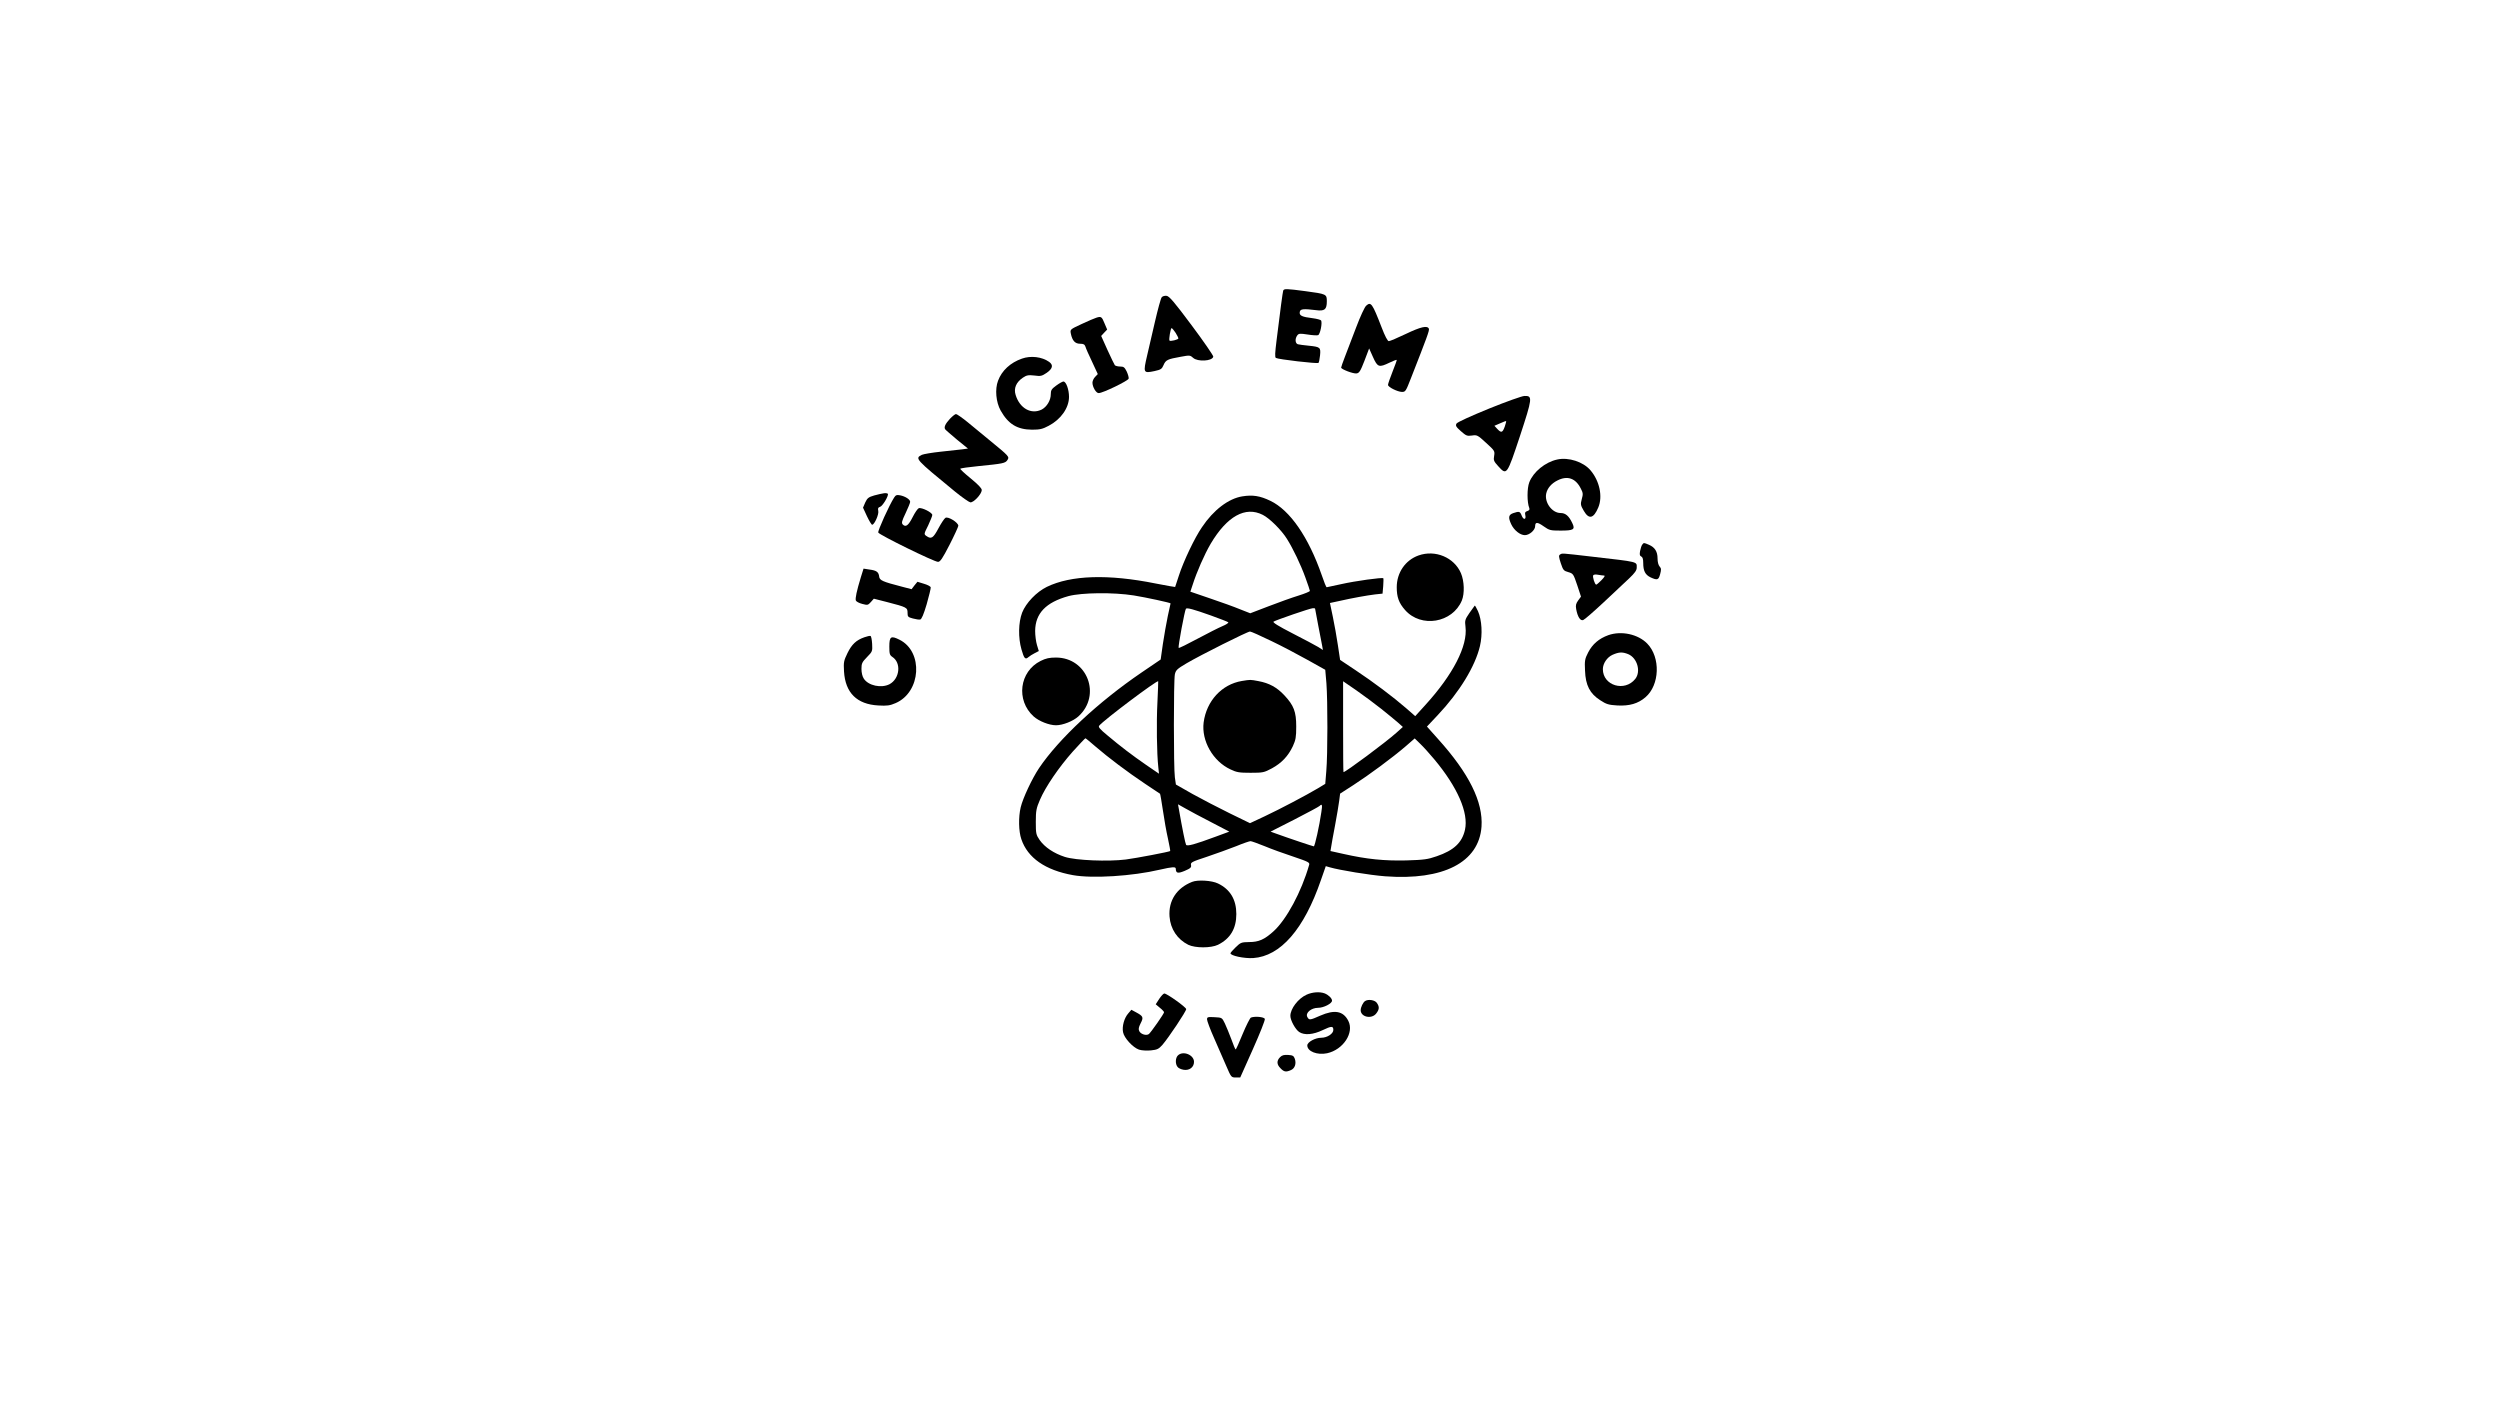 <?xml version="1.0" encoding="UTF-8" standalone="yes"?>
<svg version="1.0" xmlns="http://www.w3.org/2000/svg" width="1920" height="1080" viewBox="0 0 1920 1080" preserveAspectRatio="xMidYMid meet">
  <g transform="translate(0,1080) scale(0.1,-0.1)" fill="#000000" stroke="none">
    <path d="M9855 8568 c-4 -13 -22 -144 -51 -382 -12 -96 -14 -130 -5 -135 17
-11 319 -46 327 -38 4 4 9 30 12 58 6 61 2 65 -87 74 -36 3 -74 9 -83 11 -21
6 -24 42 -5 68 11 15 20 16 79 7 36 -6 73 -8 81 -5 16 6 34 95 23 113 -4 5
-32 13 -64 17 -83 10 -104 20 -100 47 3 25 27 27 125 15 66 -9 83 5 83 68 0
55 -2 56 -166 78 -144 19 -163 20 -169 4z"/>
    <path d="M8922 8517 c-7 -8 -30 -93 -52 -188 -22 -96 -49 -212 -60 -259 -31
-134 -30 -138 56 -120 50 11 57 16 70 46 17 40 31 46 132 64 69 13 73 12 95
-8 34 -32 148 -26 155 9 1 8 -73 116 -165 239 -135 181 -173 226 -194 228 -14
2 -31 -3 -37 -11z m106 -272 c12 -19 22 -39 22 -44 0 -9 -60 -24 -68 -17 -7 7
8 96 16 96 4 0 17 -16 30 -35z"/>
    <path d="M10492 8452 c-11 -9 -46 -84 -77 -167 -32 -82 -71 -184 -86 -225 -16
-41 -29 -79 -29 -83 0 -13 92 -48 118 -45 21 3 30 17 61 97 l36 95 30 -67 c35
-78 46 -81 127 -42 28 14 53 23 55 21 2 -1 -13 -42 -32 -90 -19 -48 -35 -94
-35 -102 0 -17 73 -53 107 -54 27 0 30 5 69 105 123 314 143 367 138 380 -11
27 -61 16 -178 -40 -63 -30 -121 -55 -130 -55 -9 0 -29 37 -56 108 -71 183
-81 197 -118 164z"/>
    <path d="M8420 8360 c-14 -4 -65 -26 -114 -49 -88 -41 -88 -41 -82 -73 11 -54
32 -78 71 -78 26 0 35 -5 41 -22 3 -12 26 -64 51 -116 l44 -95 -21 -22 c-11
-11 -20 -31 -20 -44 0 -33 28 -81 48 -80 32 0 227 95 230 111 2 9 -5 33 -15
55 -16 32 -23 38 -50 38 -18 0 -36 5 -41 10 -4 6 -30 58 -57 118 l-48 107 23
25 23 24 -20 47 c-21 52 -26 56 -63 44z"/>
    <path d="M7849 8046 c-89 -31 -155 -92 -184 -170 -25 -65 -16 -165 20 -229 59
-105 128 -146 241 -147 61 0 81 5 128 30 94 49 156 138 156 222 0 56 -22 118
-43 118 -7 0 -32 -14 -55 -31 -36 -26 -42 -36 -42 -67 0 -46 -30 -96 -69 -117
-81 -41 -170 9 -201 112 -16 51 4 97 55 132 30 20 42 22 89 17 49 -7 58 -4 95
21 46 32 52 60 18 84 -55 39 -141 49 -208 25z"/>
    <path d="M11436 7662 c-142 -58 -243 -104 -250 -115 -9 -16 -4 -25 33 -58 41
-36 48 -39 85 -34 39 6 44 4 109 -56 66 -60 68 -63 62 -100 -6 -33 -3 -42 31
-79 66 -73 67 -71 167 230 96 293 99 311 35 309 -18 0 -141 -44 -272 -97z
m121 -137 c-17 -48 -27 -52 -57 -20 l-23 25 44 19 c24 11 45 19 46 17 2 -1 -3
-20 -10 -41z"/>
    <path d="M7295 7583 c-35 -38 -47 -64 -36 -80 3 -5 44 -40 90 -79 l85 -69 -45
-6 c-24 -3 -98 -11 -164 -18 -66 -7 -131 -18 -145 -24 -55 -28 -53 -30 254
-282 54 -44 107 -81 118 -83 24 -4 87 63 88 94 0 14 -27 42 -84 89 -47 38 -83
72 -81 75 2 4 64 13 137 20 191 19 209 22 225 47 17 25 13 29 -136 151 -51 42
-128 105 -170 140 -42 34 -82 62 -89 62 -7 0 -28 -17 -47 -37z"/>
    <path d="M11960 7271 c-93 -20 -184 -95 -215 -175 -18 -46 -18 -155 0 -198 4
-11 0 -18 -15 -23 -17 -5 -20 -12 -16 -30 9 -36 -13 -41 -27 -6 -13 34 -19 36
-66 20 -36 -13 -39 -33 -15 -85 22 -47 69 -84 105 -84 35 0 79 39 79 69 0 33
17 33 65 -1 44 -31 52 -33 130 -33 101 0 114 8 90 58 -26 55 -52 77 -90 77
-65 0 -125 81 -110 150 9 41 40 77 86 100 76 39 139 18 179 -61 18 -34 19 -44
8 -82 -11 -41 -9 -48 16 -91 39 -67 75 -59 111 27 35 83 10 203 -60 285 -55
65 -168 102 -255 83z"/>
    <path d="M6790 7012 c-14 -2 -48 -9 -76 -17 -44 -13 -53 -20 -69 -54 l-17 -40
30 -65 c17 -36 35 -66 40 -66 18 0 54 82 47 107 -4 19 -1 26 13 30 20 5 67 84
61 100 -2 4 -15 7 -29 5z"/>
    <path d="M6867 6979 c-38 -59 -127 -256 -122 -269 8 -18 429 -225 459 -225 17
0 34 25 88 130 37 72 67 138 68 147 0 25 -79 74 -99 61 -9 -5 -33 -42 -54 -81
-40 -75 -55 -85 -93 -58 -19 14 -18 16 14 80 17 37 32 73 32 81 0 19 -82 60
-104 52 -8 -3 -29 -33 -46 -67 -33 -65 -53 -81 -76 -59 -12 13 -9 25 21 88 19
40 35 79 35 87 0 18 -37 42 -77 50 -26 5 -34 2 -46 -17z"/>
    <path d="M9541 6988 c-106 -17 -221 -104 -310 -237 -56 -81 -142 -262 -177
-371 -15 -47 -29 -86 -29 -88 -1 -1 -69 11 -151 27 -363 73 -648 64 -834 -26
-80 -39 -161 -124 -190 -198 -29 -76 -31 -193 -5 -283 20 -70 29 -80 53 -59 9
8 31 22 49 31 l31 16 -14 46 c-8 26 -14 75 -14 108 1 135 82 220 256 268 101
27 345 30 502 5 93 -15 282 -56 282 -61 0 -1 -9 -44 -21 -96 -11 -52 -28 -149
-38 -215 l-17 -120 -147 -100 c-333 -227 -635 -509 -787 -734 -54 -81 -124
-230 -141 -301 -18 -75 -16 -185 5 -245 48 -143 184 -238 396 -276 150 -27
456 -8 668 42 97 22 122 24 122 7 1 -35 16 -38 69 -16 44 19 52 26 48 45 -4
20 7 25 122 63 69 23 170 60 224 81 53 22 103 39 111 39 7 0 55 -17 107 -38
52 -22 152 -58 222 -81 118 -40 127 -45 121 -64 -59 -207 -175 -421 -274 -510
-70 -63 -113 -82 -187 -82 -59 -1 -65 -3 -103 -40 -22 -21 -40 -42 -40 -46 0
-19 105 -41 174 -37 210 14 391 221 521 600 l37 106 31 -9 c76 -22 307 -60
426 -69 446 -33 719 107 739 381 13 190 -95 409 -336 676 l-83 93 82 87 c168
178 288 375 325 531 21 90 15 200 -15 268 -12 26 -23 45 -25 43 -2 -2 -21 -28
-41 -57 -34 -50 -36 -57 -30 -106 18 -146 -95 -366 -308 -600 l-78 -86 -72 63
c-98 85 -248 198 -388 291 l-117 78 -17 113 c-9 63 -27 161 -39 219 l-22 105
70 15 c101 23 212 43 277 51 l57 6 5 57 c2 31 3 59 1 61 -8 8 -217 -21 -323
-45 -58 -13 -109 -24 -112 -24 -4 0 -21 42 -38 93 -102 293 -244 499 -395 571
-79 38 -135 47 -215 34z m157 -142 c52 -26 144 -117 186 -185 46 -73 106 -198
142 -298 19 -52 34 -97 34 -101 0 -5 -39 -21 -87 -36 -49 -15 -152 -52 -230
-82 l-141 -54 -79 31 c-43 18 -146 55 -229 83 l-152 52 18 54 c30 95 90 232
138 314 126 212 267 290 400 222z m-398 -773 c69 -25 129 -48 133 -52 4 -5
-16 -18 -45 -30 -29 -12 -115 -56 -192 -97 -76 -41 -141 -73 -144 -70 -6 7 47
291 56 301 9 9 57 -4 192 -52z m800 52 c0 -3 11 -61 24 -128 13 -67 27 -137
30 -155 l6 -34 -36 23 c-20 12 -108 59 -196 104 -111 57 -156 85 -147 91 22
13 282 103 302 103 9 1 17 -1 17 -4z m-340 -246 c80 -38 207 -105 282 -147
l136 -76 9 -105 c10 -135 10 -546 -1 -673 l-8 -98 -56 -34 c-91 -54 -288 -158
-409 -215 l-113 -53 -156 76 c-86 42 -214 109 -285 148 l-128 73 -8 55 c-10
70 -10 743 0 791 7 32 17 42 90 85 109 64 468 244 487 244 8 0 80 -32 160 -71z
m-871 -474 c-8 -151 -5 -392 7 -499 l5 -48 -98 67 c-110 76 -194 140 -300 229
-57 47 -70 63 -61 73 37 45 445 351 453 341 1 -2 -2 -75 -6 -163z m1719 -49
c49 -39 106 -86 128 -105 l38 -34 -49 -44 c-85 -76 -391 -303 -407 -303 -2 0
-3 157 -3 349 l0 349 102 -70 c56 -39 142 -103 191 -142z m-2195 -289 c96 -83
247 -197 382 -287 61 -40 112 -74 114 -76 2 -2 12 -59 22 -127 10 -69 27 -166
39 -218 11 -51 19 -94 17 -95 -6 -6 -257 -54 -341 -65 -136 -17 -384 -7 -468
20 -84 27 -154 74 -193 129 -28 41 -30 49 -30 140 0 86 4 105 32 170 43 100
144 248 252 370 51 56 94 102 97 102 3 0 37 -28 77 -63z m2601 -97 c180 -215
266 -413 237 -543 -22 -98 -85 -158 -217 -203 -69 -24 -98 -28 -234 -32 -167
-4 -302 9 -483 50 l-99 22 5 30 c2 17 16 92 30 166 14 74 28 160 32 190 l7 55
101 65 c118 76 302 212 402 298 l70 61 43 -42 c24 -23 72 -76 106 -117z
m-1713 -484 l140 -73 -103 -38 c-164 -61 -221 -76 -229 -63 -6 10 -29 123 -55
272 l-7 39 57 -32 c31 -18 119 -65 197 -105z m847 77 c-15 -105 -50 -263 -58
-263 -6 0 -189 61 -299 101 l-33 12 183 93 c101 52 187 98 193 104 20 20 23 9
14 -47z"/>
    <path d="M9537 5570 c-154 -26 -271 -153 -293 -318 -18 -141 71 -298 206 -361
48 -23 68 -26 155 -26 95 0 103 2 163 34 75 41 125 94 161 170 22 48 26 69 26
151 0 114 -18 162 -92 241 -56 60 -116 93 -198 108 -64 12 -60 12 -128 1z"/>
    <path d="M12613 6618 c-6 -7 -13 -29 -17 -49 -5 -28 -3 -38 9 -43 10 -4 15
-19 15 -50 0 -60 15 -90 56 -110 52 -24 62 -21 74 25 9 34 9 44 -4 58 -10 11
-16 36 -16 62 0 53 -21 86 -66 105 -40 17 -39 17 -51 2z"/>
    <path d="M10894 6534 c-101 -36 -167 -132 -167 -244 0 -75 16 -121 64 -175
123 -140 364 -99 436 73 22 54 19 149 -7 210 -52 121 -197 182 -326 136z"/>
    <path d="M11981 6541 c-11 -7 -10 -18 6 -67 18 -53 22 -58 58 -68 37 -11 39
-14 68 -100 l29 -88 -22 -30 c-17 -24 -20 -37 -15 -66 11 -60 32 -92 54 -84
11 4 82 66 158 137 76 72 164 155 196 184 42 40 57 61 57 81 0 48 20 43 -344
85 -242 28 -227 27 -245 16z m337 -161 c11 0 5 -11 -18 -35 -19 -19 -37 -35
-41 -35 -11 0 -30 61 -23 72 4 6 20 7 36 4 17 -3 38 -6 46 -6z"/>
    <path d="M6612 6369 c-33 -108 -45 -166 -39 -181 3 -8 25 -20 49 -26 41 -11
44 -10 66 14 l23 26 102 -26 c151 -39 157 -42 157 -82 0 -30 3 -34 41 -44 22
-6 48 -10 56 -8 11 2 27 40 50 118 18 63 32 121 31 129 -2 8 -25 20 -53 28
l-49 15 -23 -28 -22 -29 -73 19 c-151 39 -173 49 -176 78 -4 35 -20 47 -75 54
l-45 7 -20 -64z"/>
    <path d="M12352 5922 c-72 -26 -122 -69 -155 -133 -25 -49 -28 -62 -24 -139 4
-113 37 -177 117 -228 47 -31 65 -36 131 -40 93 -5 159 14 216 63 110 94 117
306 14 412 -71 73 -199 100 -299 65z m153 -146 c69 -29 99 -133 54 -190 -81
-102 -249 -52 -249 75 0 43 32 91 74 110 50 22 76 23 121 5z"/>
    <path d="M6639 5906 c-63 -22 -97 -54 -130 -121 -29 -60 -31 -70 -27 -142 10
-164 99 -252 263 -261 68 -4 89 -1 133 18 196 84 215 395 30 487 -66 33 -78
25 -78 -53 0 -56 3 -65 23 -79 71 -46 57 -168 -22 -210 -63 -32 -162 -11 -197
43 -11 16 -18 46 -18 75 0 42 5 52 43 91 41 42 42 44 39 101 -2 32 -7 60 -13
61 -5 2 -26 -3 -46 -10z"/>
    <path d="M7992 5724 c-163 -81 -191 -302 -54 -426 41 -37 120 -68 172 -68 52
0 131 31 172 68 179 162 69 452 -172 452 -51 0 -78 -6 -118 -26z"/>
    <path d="M9155 4027 c-119 -47 -182 -145 -173 -266 7 -96 60 -175 144 -217 54
-26 174 -26 228 0 95 47 141 125 141 236 0 111 -47 190 -141 235 -47 23 -156
30 -199 12z"/>
    <path d="M10035 3161 c-65 -29 -125 -108 -125 -163 0 -34 39 -105 68 -124 40
-26 106 -21 181 15 67 32 81 32 81 1 0 -29 -47 -60 -93 -60 -46 0 -107 -33
-107 -59 0 -46 77 -76 152 -60 124 27 210 158 163 249 -39 76 -105 88 -215 40
-81 -36 -86 -36 -100 -10 -16 31 30 70 83 70 43 0 107 33 107 55 0 18 -27 44
-57 56 -38 14 -94 10 -138 -10z"/>
    <path d="M8903 3129 l-27 -42 32 -27 c18 -14 32 -30 32 -34 0 -11 -99 -152
-116 -167 -19 -15 -61 -3 -74 21 -8 15 -6 29 10 61 24 46 20 55 -36 85 l-35
19 -24 -28 c-31 -35 -49 -100 -40 -144 8 -45 76 -118 122 -134 21 -7 60 -9 92
-6 49 5 60 11 88 42 49 57 183 258 183 275 -1 15 -148 120 -168 120 -7 0 -24
-19 -39 -41z"/>
    <path d="M10484 3112 c-16 -10 -34 -48 -34 -70 0 -53 84 -71 119 -26 25 32 26
52 5 82 -15 22 -66 30 -90 14z"/>
    <path d="M9270 2971 c0 -11 24 -76 54 -143 29 -68 71 -163 93 -213 38 -88 39
-90 73 -90 l35 0 97 217 c54 121 95 224 92 233 -6 15 -75 22 -107 10 -7 -3
-36 -60 -63 -125 -27 -66 -51 -120 -54 -120 -3 0 -18 35 -33 78 -16 42 -38 97
-50 122 -22 45 -22 45 -79 48 -53 3 -58 1 -58 -17z"/>
    <path d="M9046 2694 c-19 -19 -21 -64 -3 -87 6 -10 28 -20 48 -23 44 -7 79 20
79 61 0 54 -85 88 -124 49z"/>
    <path d="M9831 2681 c-28 -28 -26 -57 4 -86 27 -28 42 -30 80 -13 30 13 42 50
29 87 -8 22 -16 27 -51 29 -32 2 -47 -2 -62 -17z"/>
  </g>
</svg>